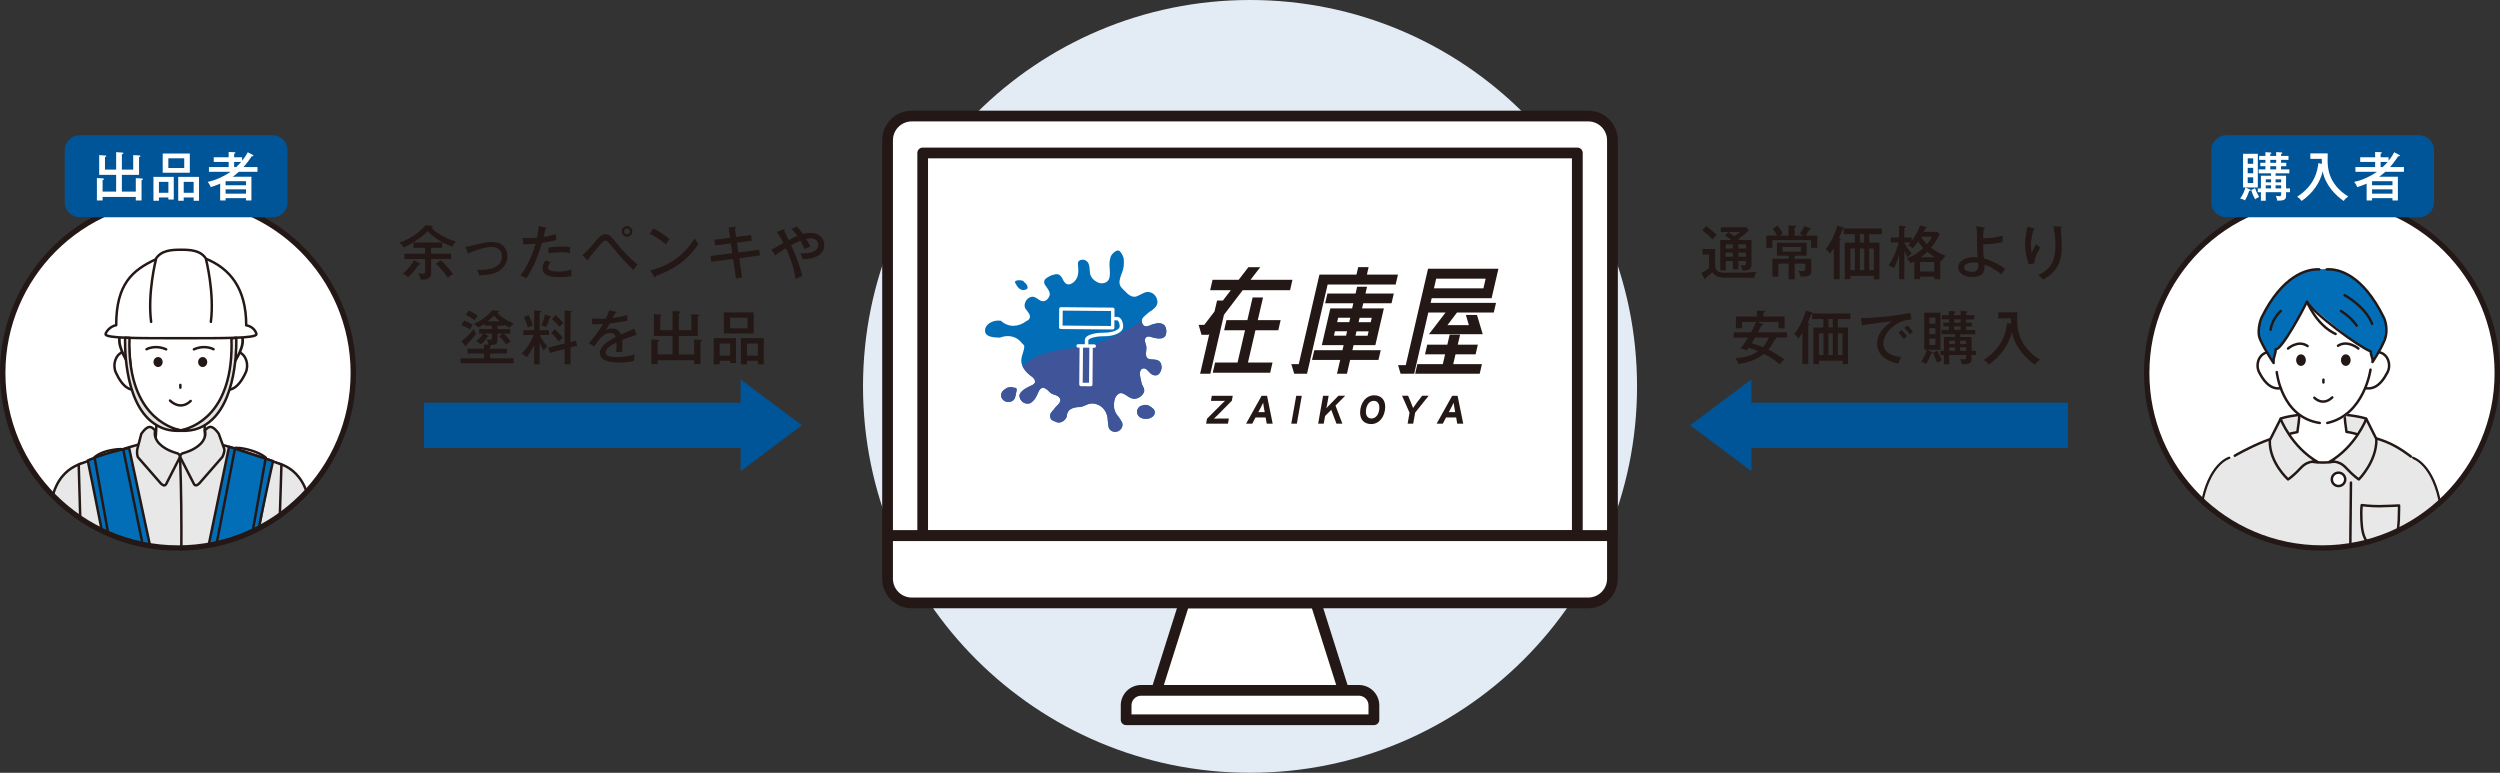<svg width="922" height="285" viewBox="0 0 922 285" fill="none" xmlns="http://www.w3.org/2000/svg">
<rect x="0" y="0" width="922" height="285" fill="#333333" stroke="none"/>
<path d="M461.01 285C539.838 285 603.741 221.201 603.741 142.5C603.741 63.799 539.838 0 461.01 0C382.182 0 318.279 63.799 318.279 142.5C318.279 221.201 382.182 285 461.01 285Z" fill="#E3ECF4"/>
<path d="M585.745 42.803H336.255C331.334 42.803 327.335 46.795 327.335 51.708V197.555H594.685V51.708C594.685 46.795 590.685 42.803 585.765 42.803H585.745Z" fill="white"/>
<path d="M585.745 40.826H336.255C330.236 40.826 325.355 45.719 325.355 51.708V197.555C325.355 198.651 326.237 199.531 327.335 199.531H594.684C595.782 199.531 596.664 198.651 596.664 197.555V51.708C596.664 45.699 591.763 40.826 585.765 40.826H585.745ZM592.685 195.597H329.315V51.708C329.315 47.891 332.432 44.779 336.255 44.779H585.745C589.568 44.779 592.685 47.891 592.685 51.708V195.578V195.597Z" fill="#231815"/>
<path d="M581.727 54.428H340.293C339.195 54.428 338.313 55.309 338.313 56.405V197.574C338.313 198.67 339.195 199.551 340.293 199.551H581.727C582.825 199.551 583.707 198.67 583.707 197.574V56.405C583.707 55.309 582.825 54.428 581.727 54.428ZM579.727 195.598H342.253V58.382H579.727V195.598Z" fill="#231815"/>
<path d="M436.741 222.352L426.528 254.605H495.472L485.279 222.352H436.741Z" fill="white"/>
<path d="M487.161 221.765C486.906 220.943 486.141 220.375 485.279 220.375H436.741C435.879 220.375 435.114 220.943 434.859 221.765L424.666 254.018C424.47 254.625 424.587 255.271 424.96 255.78C425.332 256.289 425.92 256.582 426.567 256.582H495.512C496.139 256.582 496.747 256.289 497.119 255.78C497.492 255.271 497.609 254.606 497.413 254.018L487.22 221.765H487.161ZM429.233 252.629L438.192 224.328H483.828L492.787 252.629H429.253H429.233Z" fill="#231815"/>
<path d="M501.158 254.606H420.843C417.785 254.606 415.315 257.072 415.315 260.125V265.448H506.706V260.125C506.706 257.072 504.236 254.606 501.177 254.606H501.158Z" fill="white"/>
<path d="M501.158 252.629H420.843C416.707 252.629 413.335 255.995 413.335 260.125V265.448C413.335 266.544 414.217 267.425 415.315 267.425H506.705C507.803 267.425 508.685 266.544 508.685 265.448V260.125C508.685 255.995 505.313 252.629 501.177 252.629H501.158ZM504.706 263.471H417.295V260.125C417.295 258.168 418.883 256.582 420.843 256.582H501.158C503.118 256.582 504.706 258.168 504.706 260.125V263.471Z" fill="#231815"/>
<path d="M327.335 213.447C327.335 218.359 331.334 222.352 336.255 222.352H585.745C590.666 222.352 594.665 218.359 594.665 213.447V197.574H327.316V213.447H327.335Z" fill="white"/>
<path d="M594.665 195.597H327.316C326.218 195.597 325.336 196.478 325.336 197.574V213.447C325.336 219.455 330.237 224.328 336.235 224.328H585.726C591.744 224.328 596.625 219.435 596.625 213.447V197.574C596.625 196.478 595.743 195.597 594.645 195.597H594.665ZM592.685 213.447C592.685 217.263 589.568 220.375 585.745 220.375H336.255C332.432 220.375 329.315 217.263 329.315 213.447V199.551H592.685V213.447Z" fill="#231815"/>
<path d="M388.929 155.358C387.654 155.006 387.262 154.243 387.302 153.303C387.302 153.225 387.302 153.127 387.302 153.049C387.341 152.892 387.4 152.716 387.458 152.56C387.498 152.481 387.517 152.403 387.556 152.305C387.733 152.09 387.909 151.875 388.086 151.659C388.145 151.581 388.203 151.503 388.262 151.425C388.341 151.366 388.399 151.288 388.458 151.229C388.497 151.19 388.517 151.151 388.556 151.131C388.595 151.072 388.654 150.994 388.693 150.935C388.752 150.877 388.791 150.798 388.85 150.74C389.615 149.585 391.693 148.391 390.889 146.904C390.222 145.631 388.576 145.71 387.498 144.927C387.439 144.868 387.36 144.809 387.302 144.751C386.596 144.085 385.929 143.322 384.988 143.028C384.165 142.813 383.577 143.479 383.205 144.066C382.538 145.338 382.166 146.669 381.185 147.647C381.127 147.706 381.068 147.765 381.029 147.823C380.813 148.058 380.558 148.274 380.303 148.469C380.264 148.508 380.225 148.548 380.186 148.567C379.97 148.724 379.656 148.763 379.382 148.802C379.323 148.802 379.284 148.802 379.245 148.822C377.206 149.115 375.755 147.119 375.991 145.553C375.991 145.592 376.049 145.514 376.128 145.357C376.167 145.299 376.187 145.26 376.226 145.181C376.265 145.044 376.324 144.927 376.402 144.829C376.441 144.77 376.481 144.712 376.52 144.672C376.775 144.379 377.049 144.105 377.343 143.87C377.402 143.831 377.461 143.772 377.52 143.733C378.519 143.028 379.48 142.578 380.597 142.05C381.185 141.835 381.95 141.228 381.715 140.406C381.479 139.584 380.872 139.075 380.205 138.625C380.127 138.566 380.068 138.527 379.99 138.468C377.97 136.903 376.108 134.593 376.775 131.834C377.069 130.424 377.755 129.074 377.755 127.587C377.735 127.508 377.696 127.43 377.637 127.332C377.539 127.176 377.382 127.019 377.206 126.862C377.147 126.823 377.088 126.765 377.03 126.725C375.069 123.985 371.854 123.32 368.757 124.514C368.659 124.514 368.581 124.514 368.482 124.514C366.385 124.436 363.405 124.318 363.268 122.048C363.19 119.464 366.385 117.918 368.894 118.271C368.992 118.271 369.071 118.31 369.169 118.329C371.933 120.854 375.579 120.639 378.48 118.447C378.519 118.427 378.578 118.408 378.617 118.368C378.657 118.349 378.696 118.31 378.755 118.29C378.813 118.271 378.872 118.231 378.911 118.212C378.97 118.192 379.009 118.153 379.049 118.134C379.107 118.094 379.166 118.055 379.225 118.016C379.284 117.977 379.362 117.918 379.401 117.86C380.735 116.235 378.715 114.885 378.049 113.554C378.029 113.475 377.99 113.397 377.97 113.319C377.872 113.006 377.853 112.693 377.892 112.34C378.108 110.951 379.049 109.757 380.323 109.502C380.401 109.502 380.499 109.463 380.578 109.463C380.793 109.365 381.087 109.502 381.323 109.502C382.675 109.874 383.479 111.283 384.988 111.068C385.714 110.951 386.282 110.461 386.655 109.855C386.694 109.796 386.733 109.718 386.772 109.639C387.752 108.289 386.694 106.958 385.949 105.843C385.91 105.784 385.871 105.725 385.831 105.666C385.792 105.608 385.753 105.549 385.714 105.49C384.988 104.707 384.832 103.592 385.576 102.848C386.439 102.104 387.792 101.38 389.085 101.185C389.184 101.185 389.262 101.165 389.36 101.145C391.634 100.832 391.693 103.357 392.967 104.473C393.457 104.884 394.006 104.962 394.535 104.825C394.614 104.825 394.692 104.786 394.77 104.766C395.378 104.551 395.849 104.238 396.201 103.846C396.26 103.788 396.319 103.709 396.378 103.651C398.064 101.85 397.691 99.404 397.534 97.153C397.456 95.802 399.554 95.372 400.593 96.174C402.533 97.583 401.338 100.265 402.455 102.065C402.925 102.848 403.592 103.455 404.356 103.885C404.435 103.925 404.513 103.964 404.592 104.003C406.121 104.962 408.434 104.453 409.042 102.809C409.708 100.715 408.963 98.562 409.238 96.409C409.238 96.311 409.257 96.233 409.277 96.135C409.355 95.607 409.492 95.059 409.669 94.53C409.708 94.452 409.747 94.374 409.806 94.295C410.257 93.532 410.865 92.906 411.727 92.514C412.1 92.299 412.707 92.358 413.001 92.671C413.648 93.395 414.08 94.198 414.334 95.039C414.354 95.117 414.393 95.215 414.413 95.294C414.511 96.194 414.511 97.094 414.432 97.975C414.432 98.073 414.433 98.151 414.413 98.249C414.119 101.087 411.355 104.14 414.021 106.508C414.08 106.567 414.119 106.625 414.178 106.684C414.452 106.978 414.766 107.271 415.06 107.545C415.119 107.604 415.177 107.643 415.236 107.702C416.197 108.817 417.765 109.874 419.274 109.268C421 108.602 422.627 107.036 424.646 107.956C424.724 107.995 424.803 108.015 424.861 108.054C425.802 108.543 426.528 109.424 426.802 110.755C427.155 112.399 426.096 113.436 424.92 114.376C424.842 114.434 424.783 114.493 424.705 114.532C423.724 115.08 422.921 115.824 422.117 116.568C422.058 116.627 421.999 116.685 421.941 116.744C420.823 117.605 420.823 119.484 422.019 120.149C423.136 120.737 424.411 119.621 425.665 119.425C425.744 119.425 425.822 119.386 425.9 119.367C426.057 119.327 426.194 119.308 426.351 119.269C426.43 119.269 426.528 119.23 426.606 119.21C426.685 119.21 426.783 119.171 426.861 119.151C426.959 119.151 427.037 119.151 427.135 119.151C428.116 119.151 429.155 119.406 429.703 120.286C430.233 121.265 430.292 122.439 429.919 123.496C429.703 124.044 429.292 124.357 428.821 124.573C428.743 124.612 428.664 124.631 428.566 124.67C428.155 124.768 427.743 124.788 427.312 124.768C427.233 124.768 427.135 124.768 427.057 124.768C426.822 124.749 426.567 124.71 426.332 124.651C426.253 124.651 426.155 124.612 426.077 124.592C424.842 124.475 423.509 123.516 422.607 124.416C421.999 125.023 422.254 125.962 422.529 126.862C422.548 126.941 422.587 127.019 422.607 127.117C423.097 128.428 422.411 129.837 422.705 131.168C422.705 131.266 422.744 131.344 422.764 131.442C422.921 131.971 423.372 132.264 423.822 132.382C423.901 132.401 423.999 132.421 424.077 132.44C425.038 132.616 426.292 132.44 427.135 132.949C427.214 132.988 427.273 133.027 427.351 133.067C427.743 133.341 428.057 133.712 428.214 134.26C428.233 134.339 428.253 134.397 428.272 134.476C428.547 135.493 428.39 136.589 427.547 137.705C427.096 138.273 426.528 138.429 425.92 138.37C425.861 138.37 425.783 138.37 425.704 138.351C425.45 138.312 425.234 138.233 425.038 138.136C424.979 138.116 424.94 138.077 424.881 138.057C423.724 137.411 422.98 135.709 421.784 135.787C419.471 136.002 420.666 139.74 421.117 141.619C421.156 141.698 421.176 141.776 421.215 141.835C421.686 142.794 422.391 143.85 421.705 144.946C420.843 146.336 419.314 147.217 417.824 146.962C417.745 146.962 417.647 146.923 417.569 146.904C415.805 146.512 414.236 144.124 412.511 145.181C410.943 146.16 410.727 148.469 410.865 150.348C410.865 150.446 410.904 150.524 410.904 150.622C411.139 151.777 411.727 152.873 412.649 153.851C412.688 153.93 412.747 154.008 412.786 154.086C413.021 154.478 413.276 154.869 413.55 155.261C414.531 156.611 413.707 158.549 412.139 159.057C410.571 159.586 408.846 158.607 408.787 157.042C408.767 156.591 408.708 156.122 408.63 155.672C408.63 155.574 408.591 155.495 408.571 155.398C408.63 151.894 406.552 149.056 402.984 148.724C402.906 148.724 402.827 148.724 402.749 148.724C402.514 148.743 402.259 148.802 402.004 148.822C400.651 149.037 399.612 149.937 398.338 150.015C396.476 150.094 394.163 150.466 393.594 152.462C393.575 152.54 393.555 152.638 393.535 152.736C393.535 152.834 393.496 152.932 393.496 153.029C393.496 153.069 393.477 153.127 393.457 153.186C393.418 153.343 393.398 153.499 393.379 153.656C393.339 153.734 393.3 153.812 393.281 153.891C393.124 154.184 392.947 154.478 392.712 154.713C392.653 154.771 392.594 154.83 392.536 154.889C392.418 155.006 392.281 155.124 392.124 155.221C392.046 155.28 391.987 155.319 391.908 155.358C391.105 155.848 390.183 156.004 389.144 155.398C389.066 155.358 389.007 155.319 388.929 155.28V155.358ZM377.716 104.081C377.618 103.827 377.422 103.651 377.206 103.553C377.186 103.553 377.147 103.533 377.128 103.514C376.265 103.298 375.128 103.22 374.501 103.69C374.128 103.905 374.344 104.296 374.658 104.707C374.658 104.707 374.657 104.727 374.677 104.747C374.716 104.825 374.756 104.884 374.795 104.962C374.795 104.981 374.814 105.021 374.834 105.04C374.834 105.099 374.873 105.158 374.912 105.216C374.912 105.236 374.932 105.255 374.952 105.275C375.736 106.567 376.951 107.447 378.519 106.704C378.539 106.704 378.559 106.704 378.578 106.704C378.676 106.665 378.755 106.625 378.794 106.567C379.245 105.921 378.794 104.805 377.735 104.062L377.716 104.081ZM374.814 144.77C374.854 144.203 375.285 143.381 374.618 143.087C374.324 142.931 374.03 143.009 373.717 143.009C373.795 142.852 373.56 142.852 373.56 142.852C372.893 142.559 372.207 142.852 371.56 142.989C371.541 142.989 371.501 143.009 371.482 143.028C371.031 143.224 370.6 143.557 370.208 143.87C370.188 143.87 370.168 143.909 370.129 143.929C369.561 144.379 369.208 145.044 369.208 145.788C369.208 147.138 370.404 148.254 371.893 148.254C372.638 148.254 373.305 147.98 373.795 147.53C373.815 147.53 373.834 147.491 373.854 147.471C374.344 146.943 374.52 146.101 374.677 145.299C374.677 145.26 374.677 145.24 374.677 145.201C374.716 145.025 374.716 144.946 374.736 144.829V144.79L374.814 144.77ZM425.234 150.7C425.234 150.7 425.195 150.661 425.175 150.642C424.077 149.644 422.725 148.9 421.235 149.585C421.215 149.585 421.176 149.585 421.156 149.585C420.451 149.741 419.823 150.192 419.49 151.092C419.49 151.111 419.471 151.131 419.451 151.17C419.412 151.248 419.392 151.327 419.373 151.405C419.294 152.227 419.529 153.186 420.196 153.714C420.215 153.714 420.235 153.754 420.274 153.773C420.862 154.204 421.686 154.478 422.607 154.478C424.43 154.478 425.9 153.401 425.9 152.09C425.9 151.562 425.665 151.092 425.273 150.7H425.234Z" fill="#036EB8"/>
<path d="M461.206 103.2H476.653L475.771 107.036H458.304L451.404 116.078L446.366 137.842H442.602L446.013 123.085L445.739 123.476H443.131L442.053 119.817H444.131L447.915 114.865L448.856 110.833H451.012L453.913 107.036H446.307L447.189 103.2H456.814L460.402 98.542H464.773L461.186 103.2H461.206ZM463.009 121.793L460.245 133.712H469.302L468.439 137.47H447.268L448.13 133.712H456.403L459.167 121.793H451.463L452.325 118.055H460.029L461.97 109.698H465.812L463.872 118.055H472.301L471.438 121.793H463.009Z" fill="#231815"/>
<path d="M514.762 104.923H489.631L482.025 137.842H477.3L476.242 134.28H478.986L486.612 101.263H500.275L500.903 98.523H504.745L504.118 101.263H515.566L514.723 104.923H514.762ZM513.213 111.851H502.765L502.334 113.73H510.371L507.234 127.273H499.197L498.766 129.152H509.214L508.371 132.753H497.923L496.747 137.842H493.081L494.257 132.753H483.867L484.71 129.152H495.1L495.531 127.273H487.494L490.631 113.73H498.668L499.099 111.851H488.709L489.552 108.25H499.942L500.511 105.745H504.176L503.588 108.25H514.037L513.194 111.851H513.213ZM492.336 122.165L491.964 123.79H496.433L496.806 122.165H492.336ZM497.982 117.175H493.512L493.14 118.799H497.609L497.982 117.175ZM499.903 123.809H504.372L504.745 122.185H500.275L499.903 123.809ZM505.529 118.819L505.901 117.194H501.432L501.059 118.819H505.529Z" fill="#231815"/>
<path d="M533.071 115.257H526.759L521.545 137.842H516.546L515.605 134.672H518.447L526.661 99.11H552.616L550.106 109.972H528.014L527.622 111.695H551.734L550.91 115.257H537.345L533.816 119.915H541.716L540.618 116.157H544.716L546.833 123.261H526.994L533.13 115.237L533.071 115.257ZM535.953 134.28H546.539L545.715 137.842H521.897L522.721 134.28H532.111L532.954 130.679H525.544L526.367 127.117H533.777L534.639 123.418H538.482L537.619 127.117H545.029L544.206 130.679H536.796L535.953 134.28ZM547.911 102.77H529.66L528.837 106.332H547.088L547.911 102.77Z" fill="#231815"/>
<path d="M454.639 145.964L454.306 147.784L449.091 153.049C448.837 153.303 448.013 154.125 447.7 154.38C448.111 154.38 449.189 154.36 449.797 154.36H453.208L452.875 156.239H444.818L445.151 154.419L450.405 149.154C450.816 148.743 451.483 148.078 451.777 147.823C451.365 147.823 450.346 147.843 449.738 147.843H446.582L446.915 145.964H454.6H454.639Z" fill="#231815"/>
<path d="M469.361 156.239H467.166L466.774 153.949H463.049L461.834 156.239H459.56L465.284 145.964H467.284L469.361 156.239ZM466.421 151.992L466.088 150.133C465.99 149.526 465.892 148.919 465.852 148.528C465.696 148.919 465.382 149.507 465.049 150.133L464.069 151.992H466.401H466.421Z" fill="#231815"/>
<path d="M480.103 145.964L478.28 156.239H476.222L478.045 145.964H480.103Z" fill="#231815"/>
<path d="M496.099 145.964L492.532 149.565L495.06 156.239H492.884L490.963 151.151L488.689 153.421L488.199 156.239H486.141L487.944 145.964H490.003L489.493 148.88C489.415 149.272 489.238 150.309 489.16 150.564C489.473 150.172 489.826 149.839 490.16 149.487L493.61 145.945H496.099V145.964Z" fill="#231815"/>
<path d="M510.861 150.016C510.861 153.48 508.763 156.396 505.686 156.396C503.157 156.396 501.608 154.811 501.608 152.168C501.608 148.704 503.706 145.788 506.783 145.788C509.312 145.788 510.861 147.373 510.861 150.016ZM508.705 150.309C508.705 148.606 507.803 147.824 506.627 147.824C505.039 147.824 503.745 149.448 503.745 151.855C503.745 153.558 504.647 154.341 505.823 154.341C507.411 154.341 508.705 152.716 508.705 150.309Z" fill="#231815"/>
<path d="M526.877 145.964L521.917 152.168L521.192 156.239H519.134L519.839 152.208L517.075 145.945H519.31L520.329 148.391C520.584 149.017 521.015 150.074 521.133 150.466C521.368 150.113 522.074 149.076 522.603 148.391L524.505 145.945H526.896L526.877 145.964Z" fill="#231815"/>
<path d="M539.619 156.239H537.423L537.031 153.949H533.306L532.111 156.239H529.837L535.561 145.964H537.56L539.638 156.239H539.619ZM536.678 151.992L536.345 150.133C536.247 149.526 536.149 148.919 536.11 148.528C535.953 148.919 535.639 149.507 535.306 150.133L534.326 151.992H536.659H536.678Z" fill="#231815"/>
<path d="M427.155 119.288C427.155 119.288 426.979 119.288 426.881 119.288C426.802 119.288 426.704 119.327 426.626 119.347C426.548 119.347 426.45 119.386 426.371 119.406C426.214 119.445 426.077 119.464 425.92 119.504C425.842 119.504 425.763 119.543 425.685 119.562C424.43 119.758 423.156 120.874 422.039 120.286C421.274 119.856 421 118.916 421.196 118.094C414.452 122.811 406.866 126.647 399.377 127.763C385.694 129.818 382.773 130.229 377.089 135.004C377.677 136.374 378.794 137.568 379.99 138.488C380.068 138.547 380.127 138.586 380.205 138.644C380.852 139.114 381.46 139.603 381.715 140.425C381.931 141.247 381.186 141.835 380.597 142.069C379.48 142.598 378.5 143.048 377.52 143.753C377.461 143.792 377.402 143.85 377.343 143.89C377.049 144.124 376.775 144.398 376.52 144.692C376.481 144.751 376.442 144.809 376.402 144.849C376.324 144.966 376.265 145.083 376.226 145.201C376.187 145.26 376.148 145.318 376.128 145.377C376.03 145.534 375.991 145.612 375.991 145.573C375.775 147.138 377.226 149.115 379.245 148.841C379.284 148.841 379.343 148.841 379.382 148.822C379.657 148.802 379.951 148.743 380.186 148.587C380.225 148.548 380.264 148.528 380.303 148.489C380.558 148.293 380.813 148.078 381.029 147.843C381.088 147.784 381.146 147.726 381.186 147.667C382.166 146.688 382.538 145.357 383.205 144.085C383.577 143.498 384.185 142.813 384.989 143.048C385.93 143.342 386.596 144.105 387.302 144.77C387.361 144.829 387.439 144.888 387.498 144.946C388.576 145.729 390.223 145.651 390.889 146.923C391.713 148.411 389.615 149.604 388.85 150.759C388.792 150.818 388.752 150.896 388.694 150.955C388.635 151.014 388.596 151.092 388.556 151.151C388.517 151.19 388.498 151.229 388.458 151.248C388.4 151.327 388.321 151.385 388.262 151.444C388.204 151.522 388.145 151.601 388.086 151.679C387.91 151.914 387.733 152.129 387.557 152.325C387.517 152.403 387.478 152.501 387.459 152.579C387.4 152.736 387.341 152.912 387.302 153.069C387.302 153.147 387.302 153.245 387.302 153.323C387.282 154.262 387.655 155.026 388.929 155.378C389.007 155.417 389.066 155.456 389.145 155.495C390.183 156.083 391.105 155.946 391.909 155.456C391.987 155.417 392.046 155.358 392.124 155.319C392.261 155.221 392.399 155.104 392.536 154.987C392.595 154.928 392.654 154.869 392.712 154.81C392.948 154.556 393.144 154.282 393.281 153.988C393.32 153.91 393.359 153.832 393.379 153.754C393.379 153.577 393.418 153.421 393.457 153.284C393.457 153.225 393.477 153.186 393.496 153.127C393.496 153.029 393.516 152.932 393.536 152.834C393.536 152.736 393.575 152.638 393.594 152.56C394.163 150.563 396.476 150.192 398.338 150.113C399.613 150.035 400.652 149.135 402.004 148.919C402.259 148.9 402.514 148.841 402.749 148.822C402.828 148.822 402.906 148.822 402.984 148.822C406.552 149.154 408.63 151.992 408.571 155.495C408.571 155.593 408.611 155.672 408.63 155.769C408.709 156.22 408.767 156.67 408.787 157.139C408.865 158.705 410.571 159.684 412.139 159.155C413.707 158.627 414.531 156.689 413.551 155.358C413.276 154.967 413.021 154.576 412.786 154.184C412.747 154.106 412.688 154.028 412.649 153.949C411.727 152.971 411.159 151.855 410.904 150.72C410.904 150.622 410.865 150.544 410.865 150.446C410.708 148.567 410.943 146.258 412.512 145.279C414.237 144.242 415.805 146.63 417.569 147.001C417.648 147.021 417.746 147.041 417.824 147.06C419.294 147.334 420.843 146.434 421.706 145.044C422.392 143.929 421.666 142.891 421.215 141.932C421.176 141.854 421.137 141.776 421.117 141.717C420.667 139.838 419.471 136.1 421.784 135.885C422.98 135.807 423.725 137.529 424.881 138.155C424.92 138.194 424.979 138.214 425.038 138.233C425.234 138.331 425.469 138.41 425.705 138.449C425.783 138.449 425.842 138.449 425.92 138.468C426.528 138.527 427.096 138.37 427.547 137.803C428.41 136.687 428.567 135.591 428.273 134.574C428.253 134.495 428.233 134.437 428.214 134.358C428.057 133.81 427.743 133.419 427.351 133.164C427.292 133.125 427.214 133.086 427.136 133.047C426.293 132.538 425.038 132.714 424.078 132.538C423.999 132.538 423.901 132.499 423.823 132.479C423.372 132.362 422.921 132.068 422.764 131.54C422.744 131.442 422.705 131.364 422.705 131.266C422.431 129.935 423.117 128.546 422.607 127.215C422.588 127.136 422.568 127.058 422.529 126.96C422.254 126.06 422 125.121 422.607 124.514C423.509 123.614 424.842 124.592 426.077 124.69C426.155 124.69 426.253 124.729 426.332 124.749C426.587 124.788 426.822 124.847 427.057 124.866C427.136 124.866 427.234 124.866 427.312 124.866C427.724 124.866 428.155 124.866 428.567 124.768C428.645 124.749 428.743 124.71 428.822 124.67C429.292 124.475 429.704 124.142 429.919 123.594C430.292 122.557 430.213 121.363 429.704 120.384C429.155 119.504 428.116 119.23 427.136 119.249L427.155 119.288Z" fill="#405499"/>
<path d="M374.618 143.087C374.324 142.931 374.03 143.009 373.717 143.009C373.795 142.852 373.56 142.852 373.56 142.852C372.893 142.559 372.207 142.852 371.56 142.989C371.541 142.989 371.502 143.009 371.482 143.028C371.031 143.224 370.6 143.557 370.208 143.87C370.188 143.87 370.169 143.909 370.129 143.929C369.561 144.379 369.208 145.044 369.208 145.788C369.208 147.139 370.404 148.254 371.894 148.254C372.639 148.254 373.305 147.98 373.795 147.53C373.815 147.53 373.834 147.491 373.854 147.471C374.344 146.943 374.52 146.101 374.677 145.299C374.677 145.26 374.677 145.24 374.677 145.201C374.717 145.025 374.717 144.947 374.736 144.829V144.79C374.775 144.222 375.207 143.4 374.54 143.107L374.618 143.087Z" fill="#405499"/>
<path d="M425.156 150.642C424.058 149.644 422.705 148.9 421.216 149.585C421.196 149.585 421.157 149.585 421.137 149.585C420.432 149.741 419.804 150.192 419.471 151.092C419.471 151.111 419.451 151.131 419.432 151.17C419.393 151.248 419.373 151.327 419.353 151.405C419.275 152.227 419.51 153.186 420.177 153.714C420.196 153.714 420.216 153.754 420.255 153.773C420.843 154.204 421.667 154.478 422.588 154.478C424.411 154.478 425.881 153.401 425.881 152.09C425.881 151.562 425.646 151.092 425.254 150.7C425.234 150.681 425.215 150.661 425.195 150.642H425.156Z" fill="#405499"/>
<path d="M413.688 118.075C413.276 117.292 412.668 116.861 412.002 116.861H411.022L411.041 114.102C411.041 113.926 410.982 113.769 410.865 113.652C410.747 113.534 410.59 113.456 410.414 113.456L391.281 113.28C391.085 113.28 390.948 113.338 390.83 113.456C390.713 113.573 390.634 113.73 390.634 113.906L390.575 120.697C390.575 121.05 390.85 121.343 391.203 121.343L410.336 121.519C410.688 121.519 410.982 121.245 410.982 120.893V118.134H411.982C412.159 118.134 412.374 118.349 412.551 118.662C412.806 119.112 412.943 119.778 412.923 120.443C412.923 120.952 412.355 121.5 411.394 121.93C410.257 122.439 408.748 122.694 407.14 122.694C405.337 122.694 403.69 122.889 402.416 123.32C400.495 123.946 400.083 124.807 400.083 125.434V126.941H398.789H397.633C397.241 126.921 396.986 127.215 396.986 127.567C396.986 127.919 397.26 128.213 397.613 128.213H398.142L398.025 141.776C398.025 141.952 398.083 142.109 398.201 142.226C398.319 142.343 398.476 142.422 398.652 142.422L402.259 142.461C402.612 142.461 402.906 142.187 402.906 141.835L403.024 128.272H403.553C403.906 128.272 404.2 127.998 404.2 127.645C404.2 127.293 403.925 126.999 403.572 126.999H401.377V125.473C401.377 125.336 401.73 124.925 402.827 124.573C403.984 124.201 405.533 124.005 407.14 124.005C408.983 124.044 410.63 123.711 411.943 123.124C413.394 122.478 414.217 121.539 414.217 120.482C414.217 119.601 414.041 118.74 413.688 118.094V118.075ZM391.869 120.071L391.928 114.552L409.767 114.709L409.708 120.228L391.869 120.071ZM401.632 141.15H399.299L399.417 128.213H401.749L401.632 141.15Z" fill="white"/>
<path d="M159.159 83.296C159.374 83.316 159.649 83.433 159.649 83.59C159.649 83.648 159.61 83.746 159.512 83.786C159.355 83.864 159.296 83.923 159.178 83.962C159.61 84.686 162.825 87.543 168.098 89.089C167.314 90.029 167.098 90.283 166.824 90.988C161.844 89.07 159.12 86.878 157.747 85.214C156.846 86.291 153.415 89.266 148.887 91.281C148.534 90.636 147.848 89.892 147.417 89.5C153.101 87.348 155.964 84.216 156.885 83.061L159.12 83.296H159.159ZM154.709 97.075C154.866 97.153 154.944 97.29 154.944 97.427C154.944 97.72 154.493 97.681 154.317 97.662C153.552 98.973 152.141 100.813 150.494 102.222C149.965 101.713 149.181 101.185 148.573 100.891C149.965 99.736 151.514 98.19 152.709 95.998L154.689 97.075H154.709ZM159.022 100.676C159.022 102.555 157.649 103.2 155.179 103.122C155.101 102.574 154.748 101.615 154.199 100.852C155.081 100.93 155.611 100.95 155.709 100.95C156.414 100.95 156.767 100.871 156.767 99.932V95.548H149.102V93.532H156.767V91.399H152.474V89.422H163.099V91.399H159.002V93.532H166.392V95.548H159.002V100.656L159.022 100.676ZM162.472 96.018C164.04 97.094 166.432 100.108 167.079 101.106C166.471 101.38 165.608 101.967 165.118 102.437C164.06 100.734 162.276 98.542 160.766 97.29L162.472 96.018Z" fill="#231815"/>
<path d="M171.646 91.047C172.313 90.968 172.96 90.851 174.842 90.381C177.704 89.677 179.429 89.246 181.369 89.246C185.917 89.246 187.152 92.475 187.152 94.452C187.152 95.685 186.721 98.719 183.095 100.421C180.919 101.459 177.292 101.556 176.763 101.576C176.527 100.5 176.194 99.873 175.979 99.482C176.312 99.501 176.645 99.521 177.194 99.521C179.154 99.521 185.094 99.267 185.094 94.569C185.094 93.63 184.82 91.086 181.291 91.086C178.507 91.086 173.92 92.847 172.607 93.493L171.666 91.047H171.646Z" fill="#231815"/>
<path d="M201.149 83.962C201.424 84.02 201.561 84.138 201.561 84.255C201.561 84.51 201.267 84.549 201.149 84.588C201.032 85.019 200.561 86.995 200.483 87.406C202.914 87.034 204.168 86.545 204.874 86.252L205.246 88.463C204.521 88.678 203.11 89.109 199.895 89.559C198.542 94.198 197.013 98.073 194.112 102.653C193.347 102.202 193.269 102.163 191.936 101.537C193.23 99.971 195.798 95.9 197.523 89.892C195.935 90.068 195.072 90.088 192.955 90.107L192.759 87.759C193.269 87.798 193.837 87.837 194.68 87.837C196.131 87.837 197.385 87.739 198.072 87.68C198.503 85.567 198.581 84.451 198.699 83.355L201.149 83.962ZM203.031 96.722C202.267 97.525 202.11 98.464 202.11 98.738C202.11 99.599 203.129 100.147 206.187 100.147C207.069 100.147 208.893 100.01 210.775 99.443C210.735 99.776 210.696 100.147 210.696 100.617C210.696 101.204 210.755 101.478 210.833 101.811C208.638 102.222 206.717 102.222 206.246 102.222C204.854 102.222 200.071 102.222 200.071 98.934C200.071 97.995 200.404 97.212 201.169 95.998L203.051 96.722H203.031ZM202.247 91.301C204.384 90.968 206.187 90.929 207.187 90.929C208.951 90.929 209.716 91.066 210.343 91.145C210.186 92.045 210.167 93.004 210.167 93.337C209.481 93.2 208.618 93.043 206.952 93.043C205.011 93.043 203.051 93.297 202.247 93.415V91.301Z" fill="#231815"/>
<path d="M214.754 94.061C216.263 92.945 217.498 91.516 218.675 90.068C221.184 87.074 221.988 86.389 223.281 86.389C224.673 86.389 225.418 87.191 227.731 90.068C229.907 92.808 232.397 95.294 235.083 97.544C234.651 98.014 234.004 98.895 233.612 99.56C232.319 98.347 229.888 96.077 226.085 91.379C224.144 89.011 223.928 88.757 223.242 88.757C222.615 88.757 222.164 89.246 221.066 90.518C220.4 91.321 217.851 94.315 216.989 95.49C217.008 95.783 216.95 95.979 216.714 95.979C216.636 95.979 216.538 95.9 216.42 95.763L214.754 94.041V94.061ZM233.201 85.351C233.201 86.428 232.338 87.289 231.24 87.289C230.143 87.289 229.3 86.408 229.3 85.351C229.3 84.295 230.143 83.394 231.24 83.394C232.338 83.394 233.201 84.255 233.201 85.351ZM230.182 85.351C230.182 85.939 230.652 86.408 231.24 86.408C231.828 86.408 232.319 85.919 232.319 85.351C232.319 84.784 231.848 84.275 231.24 84.275C230.633 84.275 230.182 84.745 230.182 85.351Z" fill="#231815"/>
<path d="M240.964 84.275C242.532 85.058 244.767 86.252 246.962 88.209C246.688 88.541 246.296 89.011 245.551 90.146C242.708 87.622 240.552 86.643 239.591 86.213L240.944 84.275H240.964ZM239.787 99.697C243.924 98.817 251.255 95.998 256.156 87.935C256.842 88.992 256.881 89.09 257.607 89.912C253.392 96.527 247.511 99.756 241.826 101.772C241.826 102.007 241.748 102.242 241.532 102.242C241.356 102.242 241.258 102.085 241.179 101.987L239.807 99.678L239.787 99.697Z" fill="#231815"/>
<path d="M268.663 83.923L270.937 83.649C271.074 83.629 271.388 83.59 271.388 83.864C271.388 84.04 271.251 84.138 271.035 84.294L271.486 87.387L277.014 86.682L277.249 88.776L271.8 89.481L272.309 93.082L279.994 92.123L280.249 94.217L272.643 95.215L273.682 102.339L271.427 102.75L270.369 95.489L262.312 96.546L262.057 94.413L270.074 93.376L269.545 89.774L263.723 90.518L263.468 88.404L269.251 87.68L268.722 83.942L268.663 83.923Z" fill="#231815"/>
<path d="M284.522 91.986C285.384 91.614 285.757 91.399 288.913 89.598C288.129 88.072 287.345 86.643 286.482 85.547L288.835 84.627C288.978 84.575 289.076 84.549 289.129 84.549C289.266 84.549 289.403 84.627 289.403 84.803C289.403 84.98 289.285 85.058 289.227 85.156C289.462 85.704 290.638 88.033 290.873 88.541C292.755 87.563 292.951 87.465 294.069 87.015C293.088 85.645 292.5 85.019 291.951 84.431L293.814 83.512C294.225 83.923 294.99 84.666 296.147 86.271C297.617 85.88 298.538 85.88 298.989 85.88C302.4 85.88 303.988 88.072 303.988 90.401C303.988 95.391 297.715 95.548 296.029 95.568C295.774 94.804 295.578 94.139 295.127 93.415C300.028 93.65 301.792 92.162 301.792 90.362C301.792 89.011 300.793 87.896 299.028 87.896C298.911 87.896 298.362 87.896 297.342 88.111C298.283 89.657 298.617 90.401 298.871 90.89C298.146 91.223 296.931 91.771 296.715 91.888C296.382 91.086 296.029 90.205 295.206 88.796C293.481 89.461 292.01 90.283 291.755 90.42C294.755 96.84 295.656 100.872 295.853 101.752C295.656 101.811 294.245 102.516 293.422 102.887C292.755 97.642 290.128 92.084 289.834 91.536C288.09 92.632 287.207 93.219 285.894 94.237L284.522 92.064V91.986Z" fill="#231815"/>
<path d="M181.409 120.091H178.664V119.367C178.468 119.523 177.665 120.13 176.273 120.776C175.939 120.306 175.587 119.915 174.783 119.406C178.135 117.997 180.448 115.805 181.526 114.454L183.644 114.611C183.918 114.63 184.036 114.767 184.036 114.865C184.036 115.08 183.859 115.139 183.428 115.217C183.8 115.746 185.388 117.683 189.505 119.288C188.917 119.699 188.603 120.012 188.015 120.834C186.996 120.345 186.447 120.012 185.976 119.719V120.13H183.447V121.382H188.152V123.046H185.819C186.447 123.594 187.407 124.553 188.368 125.962C187.78 126.197 187.113 126.647 186.682 127.058C185.957 125.923 185.114 124.944 184.075 124.025L185.486 123.046H183.467V125.414C183.467 126.647 183.134 127.156 181.056 127.254C181.075 127.293 181.095 127.352 181.095 127.41C181.095 127.567 180.919 127.606 180.762 127.665V128.604H186.956V130.366H180.762V132.147H189.426V133.947H169.862V132.147H178.507V130.366H172.43V128.604H178.507V127.058L180.154 127.117C180.115 126.53 179.801 125.649 179.429 125.199C180.056 125.277 180.644 125.277 180.781 125.277C181.409 125.277 181.409 125.081 181.409 124.71V123.026H178.488L179.899 123.751C180.076 123.829 180.174 123.946 180.174 124.103C180.174 124.299 179.958 124.357 179.644 124.318C179.017 125.375 178.37 126.158 177.449 126.98C176.665 126.412 176.292 126.158 175.567 125.825C176.782 124.984 177.567 124.025 178.174 123.026H176.684V121.363H181.409V120.11V120.091ZM171.137 118.173C171.686 118.388 173.117 118.995 174.371 119.797C173.96 120.286 173.881 120.463 173.352 121.461C172.96 121.226 171.47 120.384 170.137 119.895L171.137 118.192V118.173ZM170.176 125.845C171.215 125.121 172.921 123.692 174.704 121.343C174.92 122.009 175.273 122.655 175.606 123.085C174.567 124.553 173.077 126.158 172.097 127.039C172.097 127.117 172.136 127.234 172.136 127.313C172.136 127.547 171.999 127.665 171.882 127.665C171.725 127.665 171.646 127.528 171.529 127.43L170.176 125.845ZM172.96 114.552C173.999 115.002 175.332 115.805 176.233 116.529C175.587 117.233 175.528 117.331 175.038 118.094C174.254 117.468 172.96 116.666 171.784 116.157L172.94 114.532L172.96 114.552ZM184.271 118.486C183.369 117.762 183.114 117.468 182.134 116.411C181.154 117.39 180.84 117.683 179.821 118.486H184.271Z" fill="#231815"/>
<path d="M199.012 134.358H197.013V127.097C195.758 129.837 194.817 131.011 194.229 131.696C193.347 130.894 192.916 130.64 192.367 130.385C194.386 128.467 196.033 125.845 196.817 123.555H193.014V121.774H197.013V114.493L199.169 114.65C199.326 114.65 199.581 114.806 199.581 114.943C199.581 115.178 199.248 115.295 199.012 115.354V121.774H202.463V123.555H199.071C199.267 123.985 200.189 126.001 201.914 127.723C201.188 128.428 201.11 128.526 200.541 129.289C200.012 128.565 199.62 127.802 199.012 126.471V134.319V134.358ZM194.994 116.235C195.229 116.724 196.092 118.505 196.503 119.934C196.013 120.169 195.17 120.501 194.661 120.756C194.366 119.503 193.739 117.938 193.21 116.9L194.974 116.235H194.994ZM202.913 116.587C203.051 116.626 203.247 116.744 203.247 116.861C203.247 116.979 203.09 117.057 202.737 117.213C202.345 118.505 202.071 119.131 201.384 120.658C200.718 120.286 200.365 120.149 199.659 119.953C200.345 118.466 200.718 117.35 201.012 116.02L202.933 116.607L202.913 116.587ZM212.421 125.61L212.852 127.508L210.402 128.154V134.339H208.226V128.722L202.776 130.15L202.188 128.193L208.226 126.686V114.513L210.559 114.728C210.716 114.747 210.931 114.806 210.931 114.963C210.931 115.1 210.735 115.198 210.422 115.374V126.138L212.441 125.629L212.421 125.61ZM204.58 121.343C205.638 122.322 206.658 123.418 207.52 124.514C207.109 124.886 206.658 125.394 206.168 125.962C205.501 125.062 204.188 123.594 203.286 122.811L204.599 121.343H204.58ZM204.854 116.254C205.756 116.979 207.03 118.172 207.795 119.092C207.344 119.425 206.697 120.169 206.364 120.541C205.58 119.542 204.266 118.329 203.541 117.722L204.854 116.254Z" fill="#231815"/>
<path d="M226.888 114.885C227.026 114.904 227.339 114.963 227.339 115.257C227.339 115.315 227.32 115.55 226.771 115.589C226.594 115.981 226.418 116.333 225.967 117.272C226.614 117.194 229.241 116.881 231.338 116.137L231.397 118.329C228.692 118.858 226.261 119.171 224.889 119.308C224.183 120.521 223.869 121.011 223.399 121.715C224.497 121.128 225.438 121.128 225.693 121.128C226.085 121.128 228.202 121.128 229.084 123.34C230.691 122.635 233.259 121.539 233.906 121.206L234.769 123.516C232.416 124.181 231.162 124.67 229.456 125.336C229.535 126.138 229.535 126.98 229.535 127.645C229.535 128.663 229.515 129.211 229.476 129.798C229.103 129.779 228.025 129.759 227.241 129.798C227.418 127.939 227.359 126.647 227.32 126.334C223.811 128.174 223.36 129.152 223.36 130.013C223.36 130.679 223.517 131.677 227.418 131.677C229.652 131.677 231.907 131.344 234.083 130.777C233.906 131.501 233.828 132.088 233.828 133.125C231.181 133.693 228.496 133.693 227.868 133.693C222.948 133.693 221.203 132.049 221.203 130.17C221.203 127.332 225.281 125.14 227.065 124.318C226.888 123.711 226.633 122.792 225.046 122.792C223.458 122.792 221.635 123.809 219.184 127.782L217.185 126.549C218.204 125.492 220.635 122.478 222.38 119.484C220.635 119.562 220.086 119.582 218.38 119.562V117.409C219.067 117.468 219.91 117.566 221.399 117.566C222.262 117.566 222.968 117.546 223.399 117.527C224.124 116.039 224.399 115.452 224.693 114.454L226.869 114.924L226.888 114.885Z" fill="#231815"/>
<path d="M256.019 130.659V125.218L258.528 125.375C258.704 125.375 258.901 125.453 258.901 125.649C258.901 125.884 258.685 125.943 258.352 126.04V134.28H256.019V132.832H242.532V134.28H240.219V125.179L242.767 125.336C242.904 125.336 243.061 125.414 243.061 125.61C243.061 125.825 242.924 125.864 242.532 126.001V130.679H248.04V123.888H241.16V115.883L243.61 116.039C243.708 116.039 244.022 116.059 244.022 116.294C244.022 116.49 243.904 116.529 243.512 116.666V121.774H248.04V114.689L250.628 114.865C250.746 114.865 250.981 114.924 250.981 115.159C250.981 115.354 250.824 115.413 250.373 115.57V121.774H254.96V115.902L257.469 116.039C257.646 116.039 257.881 116.059 257.881 116.294C257.881 116.529 257.626 116.627 257.332 116.685V123.927H250.373V130.718H256.019V130.659Z" fill="#231815"/>
<path d="M265.428 133.047V134.378H263.213V124.69H271.447V133.888H269.271V133.047H265.428ZM269.251 131.148V126.706H265.409V131.148H269.251ZM277.955 115.217V123.007H266.957V115.217H277.955ZM269.231 117.155V121.089H275.681V117.155H269.231ZM275.465 133.047V134.378H273.25V124.69H281.679V134.378H279.503V133.047H275.465ZM279.503 131.148V126.706H275.465V131.148H279.503Z" fill="#231815"/>
<path d="M762.645 148.528H645.908V139.936L623.325 156.846L645.908 173.756V165.164H762.645V148.528Z" fill="#005599"/>
<path d="M295.715 156.846L273.132 139.936V148.528H156.375V165.164H273.132V173.756L295.715 156.846Z" fill="#005599"/>
<path d="M632.558 91.81V97.662C632.558 99.11 632.793 100.597 636.263 100.597C644.359 100.597 645.358 100.558 647.828 100.167C647.397 100.852 647.103 101.576 647.025 102.437H637.204C633.734 102.437 632.616 101.967 631.538 100.402C631.244 100.676 630.421 101.419 629.166 102.378C629.186 102.515 629.186 102.594 629.186 102.672C629.186 102.946 629.029 103.024 628.931 103.024C628.794 103.024 628.696 102.868 628.598 102.731L627.461 100.656C628.539 100.167 629.911 99.208 630.284 98.953V93.845H627.853V91.829H632.558V91.81ZM629.205 83.374C630.538 84.255 632.087 85.586 633.126 86.662C632.616 87.113 632.322 87.445 631.538 88.326C630.166 86.839 629.343 86.134 627.833 84.921L629.205 83.374ZM641.124 99.325H639.085V96.272H636.459V99.697H634.42V88.483H638.517C637.752 87.895 636.988 87.387 636.184 86.917L637.4 85.625C638.144 86.095 638.889 86.604 639.615 87.093C639.85 86.956 640.85 86.369 641.732 85.586H634.635V83.805H644.104L644.966 84.94C643.339 86.604 641.791 87.661 641.085 88.111C641.359 88.306 641.477 88.385 641.595 88.502H645.966V97.583C645.966 99.169 645.202 99.756 642.555 99.795C642.496 99.11 642.261 98.425 641.928 97.818C642.163 97.838 643.006 97.897 643.222 97.897C643.712 97.897 643.908 97.701 643.908 97.27V96.272H641.124V99.325ZM639.066 90.146H636.439V91.634H639.066V90.146ZM639.066 93.18H636.439V94.687H639.066V93.18ZM641.124 91.634H643.908V90.146H641.124V91.634ZM641.124 94.687H643.908V93.18H641.124V94.687Z" fill="#231815"/>
<path d="M659.591 86.897V83.198L662.002 83.257C662.237 83.257 662.433 83.335 662.433 83.511C662.433 83.707 662.237 83.766 661.845 83.922V86.897H665.217C664.785 86.701 664.55 86.545 663.746 86.232C664.393 85.429 664.903 84.549 665.491 83.316L667.589 84.177C667.785 84.255 667.844 84.392 667.844 84.51C667.844 84.725 667.569 84.744 667.236 84.744C666.707 85.782 666.197 86.506 665.903 86.897H670.196V91.379H667.922V88.561H653.67V91.379H651.416V86.897H655.415C654.866 85.821 654.513 85.234 653.768 84.314L655.572 83.237C656.16 83.942 656.885 84.94 657.473 86.193C657.297 86.33 656.434 86.799 656.258 86.897H659.571H659.591ZM661.884 95.45H668V99.814C668 101.008 668 102.124 664.06 102.046C663.962 101.263 663.609 100.499 663.158 99.854C663.394 99.873 664.256 99.991 664.609 99.991C665.766 99.991 665.824 99.795 665.785 97.211H661.884V103.024H659.649V97.211H655.846V102.006H653.651V95.43H659.649V94.295H655.317V89.52H666.295V94.295H661.884V95.43V95.45ZM657.395 91.086V92.788H664.158V91.086H657.395Z" fill="#231815"/>
<path d="M682.428 101.713V102.966H680.351V89.461H684.056V86.35H679.939V84.49C679.939 84.49 679.664 84.588 679.488 84.627C678.88 86.291 678.586 87.074 678.194 87.915L678.547 88.033C678.684 88.072 678.959 88.17 678.959 88.326C678.959 88.483 678.782 88.541 678.469 88.698V102.966H676.293V91.497C675.724 92.417 675.234 93.062 674.862 93.552C674.646 93.219 674.019 92.299 673.313 91.888C676.136 88.307 677.234 84.51 677.587 83.218L679.743 83.903C679.978 83.962 680.135 84.04 680.115 84.294H693.994V86.369H689.388V89.481H693.132V102.985H691.093V101.733H682.448L682.428 101.713ZM684.075 99.619V91.634H682.428V99.619H684.075ZM685.918 86.33V89.442H687.506V86.33H685.918ZM687.525 99.619V91.634H685.937V99.619H687.525ZM691.074 99.619V91.634H689.368V99.619H691.074Z" fill="#231815"/>
<path d="M714.48 85.508L715.382 86.408C714.304 88.561 713.402 89.833 712.167 91.379C712.873 91.947 714.774 93.317 717.538 94.354C716.97 94.863 716.617 95.333 716.048 96.331C715.892 96.253 715.696 96.135 715.558 96.057V102.966H713.382V102.026H708.129V102.966H705.992V96.39C705.345 96.742 704.894 96.938 704.502 97.094C704.208 96.409 703.777 95.842 703.228 95.333C705.776 94.295 707.443 93.219 709.285 91.458C708.697 90.831 708.501 90.577 707.364 89.031C706.678 90.068 705.972 90.91 705.443 91.516C705.149 91.281 704.502 90.831 703.679 90.518C704.012 90.146 704.208 89.911 704.6 89.422H702.307V89.637C702.659 90.225 704.012 92.397 705.031 93.513C704.326 94.002 703.973 94.315 703.542 94.902C702.895 93.689 702.659 93.219 702.307 92.514V102.966H700.385V93.943C699.562 96.722 698.915 98.092 698.523 98.914C697.935 98.503 697.19 98.131 696.543 97.877C698.523 95.039 699.797 91.203 700.248 89.422H697.288V87.602H700.366V83.257L702.444 83.414C702.62 83.433 702.895 83.433 702.895 83.668C702.895 83.883 702.797 83.922 702.287 84.118V87.602H705.031V88.835C706.717 86.623 707.678 84.373 708.148 83.12L710.226 83.727C710.52 83.805 710.618 83.922 710.618 84.02C710.618 84.255 710.364 84.294 709.991 84.353C709.56 85.234 709.521 85.351 709.403 85.508H714.461H714.48ZM708.109 100.147H713.363V96.624H708.109V100.147ZM713.559 94.883C712.932 94.472 712.089 93.943 710.834 92.847C710.383 93.317 709.697 93.982 708.423 94.883H713.559ZM708.482 87.289C708.893 87.974 709.54 88.992 710.638 90.068C711.834 88.678 712.265 87.719 712.481 87.289H708.482Z" fill="#231815"/>
<path d="M731.573 83.903C731.809 83.942 732.005 84.001 732.005 84.236C732.005 84.471 731.809 84.529 731.554 84.627C731.397 86.193 731.377 87.68 731.377 87.915C735.004 87.857 737.023 87.387 738.631 86.858C738.552 87.504 738.474 88.6 738.533 89.305C736.161 89.931 732.652 90.107 731.377 90.127C731.377 91.614 731.436 94.452 731.711 95.353C733.828 95.744 737.592 97.623 739.532 99.228C738.807 100.108 738.709 100.206 738.023 101.204C735.671 99.11 733.24 97.975 731.887 97.584C732.162 101.38 729.946 102.163 727.535 102.163C723.517 102.163 722.203 100.147 722.203 98.543C722.203 96.135 725.124 94.824 727.986 94.824C728.437 94.824 728.79 94.863 729.339 94.922C729.162 91.653 729.143 91.399 729.123 86.8C729.103 84.843 728.907 83.884 728.829 83.394L731.613 83.864L731.573 83.903ZM727.731 96.801C725.653 96.801 724.34 97.642 724.34 98.601C724.34 99.56 725.32 100.245 727.28 100.245C728.555 100.245 729.574 99.815 729.574 98.151C729.574 97.819 729.554 97.564 729.535 96.996C729.143 96.918 728.555 96.801 727.751 96.801H727.731Z" fill="#231815"/>
<path d="M749.805 84.177C750.138 84.255 750.374 84.314 750.374 84.549C750.374 84.764 750.138 84.823 749.903 84.921C749.021 87.759 749.021 89.99 749.021 90.577C749.021 91.947 749.178 92.769 749.295 93.434C750.119 91.536 750.393 90.89 750.981 90.049C751.667 90.734 752.118 91.047 752.491 91.281C751.765 92.338 750.491 94.53 750.197 97.172L748.198 97.407C746.845 93.826 746.845 90.871 746.845 90.029C746.845 88.15 747.08 86.663 747.511 84.51C747.609 84.04 747.649 83.923 747.668 83.649L749.825 84.157L749.805 84.177ZM759.881 83.551C760.156 83.57 760.43 83.57 760.43 83.825C760.43 84.06 760.175 84.118 760.018 84.177C760.038 84.823 760.254 87.7 760.293 88.287C760.332 89.09 760.371 90.029 760.371 91.105C760.371 94.393 759.999 99.697 753.471 103.122C752.844 102.3 752.569 102.026 751.707 101.42C757.686 98.875 758.038 93.845 758.038 90.792C758.038 90.381 758.019 86.232 757.254 83.433L759.861 83.57L759.881 83.551Z" fill="#231815"/>
<path d="M639.4 124.494V122.576H645.81C646.143 121.97 647.084 120.13 647.614 118.721H642.517V121.089H640.203V116.705H647.966V114.532L650.417 114.65C650.574 114.65 650.907 114.669 650.907 114.924C650.907 115.139 650.691 115.257 650.319 115.315V116.705H658.16V121.089H655.925V118.721H648.162L649.868 119.425C650.103 119.523 650.221 119.621 650.221 119.817C650.221 120.012 649.829 120.052 649.574 120.052C649.358 120.443 648.515 122.204 648.339 122.576H659.042V124.494H654.671C654.769 124.534 655.141 124.631 655.141 124.847C655.141 125.062 654.926 125.121 654.514 125.199C654.239 125.806 653.436 127.548 652.201 128.937C653.651 129.642 655.965 130.973 658.101 132.597C657.278 133.145 656.945 133.497 656.396 134.319C655.71 133.791 653.181 131.795 650.574 130.503C648.339 132.362 645.496 133.576 641.066 134.28C641.027 133.889 640.929 133.38 640.027 132.069C643.85 131.892 646.692 130.738 648.398 129.524C646.594 128.781 645.673 128.487 644.869 128.272C644.712 128.507 644.575 128.722 644.124 129.348C643.242 128.761 642.242 128.526 641.889 128.448C642.752 127.469 643.575 126.354 644.693 124.514H639.38L639.4 124.494ZM647.319 124.494C647.065 124.945 646.751 125.473 646.045 126.569C647.849 127.078 650.005 127.959 650.142 128.017C650.711 127.411 651.495 126.452 652.299 124.514H647.319V124.494Z" fill="#231815"/>
<path d="M670.843 133.028V134.28H668.765V120.776H672.47V117.664H668.353V115.805C668.353 115.805 668.079 115.902 667.903 115.942C667.295 117.605 667.001 118.388 666.609 119.23L666.962 119.347C667.099 119.386 667.373 119.484 667.373 119.641C667.373 119.797 667.197 119.856 666.883 120.012V134.28H664.707V122.811C664.139 123.731 663.649 124.377 663.276 124.866C663.061 124.533 662.433 123.614 661.728 123.203C664.55 119.621 665.648 115.824 666.001 114.532L668.157 115.217C668.393 115.276 668.549 115.354 668.53 115.609H682.409V117.683H677.802V120.795H681.546V134.3H679.508V133.047H670.863L670.843 133.028ZM672.49 130.933V122.948H670.843V130.933H672.49ZM674.332 117.644V120.756H675.92V117.644H674.332ZM675.94 130.933V122.948H674.352V130.933H675.94ZM679.488 130.933V122.948H677.783V130.933H679.488Z" fill="#231815"/>
<path d="M704.972 117.879C699.66 117.84 694.583 122.596 694.583 126.667C694.583 127.978 695.19 131.129 701.11 131.657C700.522 132.793 700.287 133.536 700.091 134.124C696.7 133.439 692.289 131.501 692.289 126.667C692.289 122.126 696.425 119.386 697.719 118.545C695.171 118.701 687.976 119.68 686.702 120.032L686.349 117.272C686.761 117.292 687.094 117.312 687.584 117.312C688.702 117.312 698.288 116.822 704.482 115.374L704.953 117.86L704.972 117.879ZM701.326 121.696C701.777 122.146 702.796 123.281 703.286 124.005C702.796 124.338 702.287 124.847 702.13 125.042C701.248 123.79 700.679 123.183 700.169 122.694L701.326 121.696ZM703.463 120.052C704.129 120.619 705.051 121.715 705.521 122.341C705.031 122.615 704.58 123.124 704.325 123.359C703.6 122.302 703.188 121.793 702.345 120.952L703.463 120.071V120.052Z" fill="#231815"/>
<path d="M712.441 129.798C712.618 129.857 712.775 129.935 712.775 130.092C712.775 130.385 712.363 130.366 712.167 130.346C711.657 131.873 711.128 133.008 710.422 134.221C709.481 133.732 709.285 133.615 708.481 133.497C709.462 132.068 710.109 130.796 710.618 129.015L712.441 129.798ZM715.656 115.315V128.996H709.658V115.315H715.656ZM713.755 119.386V117.155H711.54V119.386H713.755ZM711.54 121.03V123.222H713.755V121.03H711.54ZM711.54 124.866V127.215H713.755V124.866H711.54ZM714.539 129.27C714.99 130.757 715.989 132.46 716.186 132.832C715.303 133.243 714.931 133.517 714.558 133.81C713.559 132.049 713.108 130.503 712.99 130.053L714.539 129.289V129.27ZM728.692 129.368V130.914H727.105V132.245C727.105 133.497 726.908 134.456 723.478 134.319C723.458 133.986 723.419 133.438 722.968 132.401C723.36 132.46 723.909 132.538 724.321 132.538C725.046 132.538 725.125 132.245 725.125 131.697V130.914H718.871V134.358H716.911V130.914H715.637V129.368H716.911V124.24H721.028V123.242H716.009V121.656H718.754V120.365H716.676V118.995H718.754V117.781H716.205V116.216H718.754V114.669L720.91 114.826C721.028 114.826 721.165 114.904 721.165 115.061C721.165 115.276 720.89 115.354 720.714 115.433V116.235H723.105V114.669L725.242 114.806C725.399 114.806 725.595 114.885 725.595 115.061C725.595 115.257 725.438 115.354 725.105 115.433V116.255H728.124V117.82H725.105V119.034H727.222V120.404H725.105V121.696H728.477V123.281H722.89V124.279H727.144V129.407H728.732L728.692 129.368ZM721.028 126.902V125.669H718.871V126.902H721.028ZM721.028 129.368V128.115H718.871V129.368H721.028ZM720.694 117.781V118.995H723.086V117.781H720.694ZM720.694 120.365V121.656H723.086V120.365H720.694ZM725.125 126.902V125.669H722.87V126.902H725.125ZM725.125 129.368V128.115H722.87V129.368H725.125Z" fill="#231815"/>
<path d="M741.65 119.406C741.611 118.76 741.611 118.31 741.591 117.39H736.945V115.178H744.002C744.002 115.628 743.963 117.546 743.963 117.938C743.963 120.384 743.963 127.489 752.334 132.675C751.628 133.145 750.981 133.732 750.471 134.476C747.257 132.303 742.983 127.997 741.983 122.478C740.827 127.195 737.965 131.266 733.436 134.476C732.809 133.673 732.358 133.243 731.594 132.753C738.945 127.978 739.827 122.048 740.199 119.132L741.65 119.425V119.406Z" fill="#231815"/>
<path d="M65.651 202.115C101.358 202.115 130.303 173.216 130.303 137.568C130.303 101.92 101.358 73.021 65.651 73.021C29.945 73.021 1 101.92 1 137.568C1 173.216 29.945 202.115 65.651 202.115Z" fill="white"/>
<mask id="mask0_249_5" style="mask-type:luminance" maskUnits="userSpaceOnUse" x="1" y="73" width="130" height="130">
<path d="M65.651 202.115C101.358 202.115 130.303 173.216 130.303 137.568C130.303 101.92 101.358 73.021 65.651 73.021C29.945 73.021 1 101.92 1 137.568C1 173.216 29.945 202.115 65.651 202.115Z" fill="white"/>
</mask>
<g mask="url(#mask0_249_5)">
<path d="M116.424 238.009C116.424 237.265 115.542 217.243 115.542 217.243L114.424 189.882C114.032 172.033 101.623 170.683 101.623 170.683L100.682 234.368V237.989H116.424V238.009Z" fill="#E8E8E8"/>
<path d="M106.446 191.527C106.446 191.527 105.309 205.109 101.643 217.048" stroke="#231815" stroke-width="0.92" stroke-linecap="round" stroke-linejoin="round"/>
<path d="M101.643 170.703C101.643 170.703 114.052 172.053 114.444 189.902L115.561 217.263C115.561 217.263 116.091 237.05 116.11 237.637" stroke="#231815" stroke-width="0.92" stroke-linecap="round" stroke-linejoin="round"/>
<path d="M16.526 238.009C16.526 237.265 17.408 217.243 17.408 217.243L18.525 189.882C18.917 172.033 31.326 170.683 31.326 170.683L32.267 234.368V237.989H16.526V238.009Z" fill="#E8E8E8"/>
<path d="M26.504 191.527C26.504 191.527 27.641 205.109 31.307 217.048" stroke="#231815" stroke-width="0.92" stroke-linecap="round" stroke-linejoin="round"/>
<path d="M31.327 170.703C31.327 170.703 18.918 172.053 18.526 189.902L17.408 217.263C17.408 217.263 16.879 237.05 16.859 237.637" stroke="#231815" stroke-width="0.92" stroke-linecap="round" stroke-linejoin="round"/>
<path d="M30.836 238.537L101.545 237.97L101.722 227.734L103.8 171.29C103.8 171.29 84.431 164.029 79.57 163.637C79.374 163.637 52.929 163.657 52.655 163.676C49.401 163.813 29.033 171.25 29.033 171.25L30.915 227.734L30.856 238.518L30.836 238.537Z" fill="#E8E8E8"/>
<path d="M101.722 237.481L103.8 171.309C103.8 171.309 84.431 164.048 79.57 163.657C79.374 163.657 52.929 163.676 52.655 163.696C49.401 163.833 29.033 171.27 29.033 171.27L30.915 237.892" stroke="#231815" stroke-width="0.92" stroke-linecap="round" stroke-linejoin="round"/>
<path d="M66.416 168.55C67.377 195.5 66.632 210.765 66.534 237.735" stroke="#231815" stroke-width="0.92" stroke-linecap="round" stroke-linejoin="round"/>
<path d="M37.737 191.507V194.521L45.049 196.811L53.066 194.423L53.047 191.507H37.737Z" stroke="#231815" stroke-width="0.92" stroke-linecap="round" stroke-linejoin="round"/>
<path d="M53.125 194.032L52.537 206.773C52.498 207.536 51.851 208.143 51.086 208.143H40.265C39.501 208.143 38.873 207.556 38.815 206.792L37.756 194.501" stroke="#231815" stroke-width="0.92" stroke-linecap="round" stroke-linejoin="round"/>
<path d="M95.272 191.507V194.521L87.96 196.811L79.942 194.423L79.962 191.507H95.272Z" stroke="#231815" stroke-width="0.92" stroke-linecap="round" stroke-linejoin="round"/>
<path d="M79.883 194.032L80.472 206.773C80.511 207.536 81.158 208.143 81.922 208.143H92.743C93.508 208.143 94.135 207.556 94.194 206.792L95.252 194.501" stroke="#231815" stroke-width="0.92" stroke-linecap="round" stroke-linejoin="round"/>
<path d="M56.497 169.548H76.551C74.806 159.312 75.649 149.291 75.649 149.291H57.634C57.634 149.291 58.183 159.606 56.497 169.548Z" fill="white" stroke="#231815" stroke-width="0.92" stroke-linecap="round" stroke-linejoin="round"/>
<path d="M52.125 159.958L50.675 165.516C50.459 166.182 50.479 168.315 51.008 168.785L59.398 178.394C60.32 179.216 60.967 179.314 61.457 178.179L66.142 169.019C66.495 168.197 66.338 167.689 65.554 167.219C65.554 167.219 61.339 166.279 58.81 163.676C56.281 161.073 57.281 158.705 57.281 158.705C56.281 158.118 55.262 155.632 52.145 159.958H52.125Z" fill="#E8E8E8" stroke="#231815" stroke-width="0.92" stroke-linecap="round" stroke-linejoin="round"/>
<path d="M80.668 159.958L82.706 165.575C82.922 166.24 82.334 168.295 81.805 168.765L73.414 178.375C72.493 179.197 71.846 179.294 71.356 178.159L66.671 169C66.318 168.178 66.475 167.669 67.259 167.199C67.259 167.199 71.474 166.26 74.002 163.657C76.531 161.054 75.531 158.686 75.531 158.686C76.531 158.099 77.551 155.613 80.668 159.938V159.958Z" fill="#E8E8E8" stroke="#231815" stroke-width="0.92" stroke-linecap="round" stroke-linejoin="round"/>
<path d="M88.136 238.185C92.371 213.133 100.682 170.017 100.682 170.017L84.471 164.792L69.435 238.185H88.136Z" fill="#036EB8"/>
<path d="M63.084 238.185L47.636 165.203C37.815 167.219 32.385 169.802 32.385 169.802C32.385 169.802 40.912 213.388 45.401 238.185H63.103H63.084Z" fill="#036EB8"/>
<path d="M63.103 237.559L47.616 165.222C37.795 167.238 32.365 169.841 32.365 169.841C32.365 169.841 43.323 222.586 44.99 238.126" stroke="#231815" stroke-width="0.92" stroke-linecap="round" stroke-linejoin="round"/>
<path d="M87.882 237.852C89.371 220.708 100.682 170.057 100.682 170.057L84.471 164.792L69.474 237.148" stroke="#231815" stroke-width="0.92" stroke-linecap="round" stroke-linejoin="round"/>
<path d="M85.667 238.185L98.017 168.784C98.017 168.784 96.644 167.395 92.802 166.181C88.96 164.968 86.706 165.183 86.706 165.183L72.689 237.735" stroke="#231815" stroke-width="0.92" stroke-linecap="round" stroke-linejoin="round"/>
<path d="M60.163 237.754L45.46 165.751C45.46 165.751 44.735 165.301 40.697 166.084C36.658 166.866 34.855 168.628 34.855 168.628L47.303 238.087" stroke="#231815" stroke-width="0.92" stroke-linecap="round" stroke-linejoin="round"/>
<path d="M50.89 134.358C51.89 137.372 54.007 142.598 51.224 143.518C48.44 144.438 45.441 143.283 42.755 137.451C41.422 134.574 42.559 130.738 45.343 129.818C48.126 128.898 49.891 131.344 50.89 134.358Z" fill="white" stroke="#231815" stroke-width="0.92" stroke-linecap="round" stroke-linejoin="round"/>
<path d="M82.451 134.358C81.452 137.372 79.335 142.598 82.118 143.518C84.902 144.438 87.901 143.283 90.587 137.451C91.92 134.574 90.783 130.738 87.999 129.818C85.216 128.898 83.451 131.344 82.451 134.358Z" fill="white" stroke="#231815" stroke-width="0.92" stroke-linecap="round" stroke-linejoin="round"/>
<path d="M85.255 124.592C84.98 141.15 81.432 158.881 66.514 158.881C50.655 158.881 47.773 138.86 47.773 124.592C47.773 110.324 56.673 100.284 67.024 100.284C77.374 100.284 85.49 110.344 85.255 124.592Z" fill="white"/>
<path d="M65.965 158.588C50.047 157.492 48.538 137.333 48.538 137.333" stroke="#231815" stroke-width="0.92" stroke-linecap="round" stroke-linejoin="round"/>
<path d="M84.843 137.118C84.843 137.118 83.588 157.492 67.671 158.588" stroke="#231815" stroke-width="0.92" stroke-linecap="round" stroke-linejoin="round"/>
<path d="M74.748 135.357C75.679 135.357 76.434 134.533 76.434 133.517C76.434 132.501 75.679 131.677 74.748 131.677C73.817 131.677 73.062 132.501 73.062 133.517C73.062 134.533 73.817 135.357 74.748 135.357Z" fill="#231815"/>
<path d="M62.711 147.726C62.711 147.726 66.357 151.66 70.317 147.882" stroke="#231815" stroke-width="0.92" stroke-linecap="round" stroke-linejoin="round"/>
<path d="M58.301 135.357C59.232 135.357 59.987 134.533 59.987 133.517C59.987 132.501 59.232 131.677 58.301 131.677C57.37 131.677 56.614 132.501 56.614 133.517C56.614 134.533 57.37 135.357 58.301 135.357Z" fill="#231815"/>
<path d="M54.047 128.8C54.047 128.8 57.163 126.999 61.28 128.839" stroke="#231815" stroke-width="0.92" stroke-linecap="round" stroke-linejoin="round"/>
<path d="M78.746 128.8C78.746 128.8 75.629 126.999 71.513 128.839" stroke="#231815" stroke-width="0.92" stroke-linecap="round" stroke-linejoin="round"/>
<path d="M66.514 141.952V142.97" stroke="#231815" stroke-width="0.92" stroke-linecap="round" stroke-linejoin="round"/>
<path d="M86.235 125.121C86.235 127.137 85.255 135.22 85.255 135.22C85.255 135.22 88.98 130.366 89.45 126.51C89.685 124.514 88.999 121.48 88.019 121.48C87.039 121.48 86.235 123.124 86.235 125.14V125.121Z" fill="white" stroke="#231815" stroke-width="1" stroke-miterlimit="10"/>
<path d="M47.283 124.984C47.283 126.999 48.165 135.356 48.165 135.356C48.165 135.356 44.539 130.209 44.068 126.354C43.833 124.357 44.519 121.324 45.499 121.324C46.479 121.324 47.283 122.968 47.283 124.984Z" fill="white" stroke="#231815" stroke-width="1" stroke-miterlimit="10"/>
<path d="M90.803 119.973C90.803 106.41 84.902 99.129 75.983 95.43C74.003 92.319 70.298 92.103 66.749 92.103C63.201 92.103 59.3 92.299 57.34 95.685C48.91 99.658 42.853 104.649 42.853 119.934C40.364 120.364 38.932 122.694 38.932 123.242C38.932 124.827 51.381 124.729 66.749 124.729C82.118 124.729 94.567 124.827 94.567 123.242C94.567 122.674 93.528 120.404 90.822 119.973H90.803Z" fill="white" stroke="#231815" stroke-width="0.92" stroke-linecap="round" stroke-linejoin="round"/>
<path d="M57.518 95.685C57.518 95.685 54.359 107.917 55.733 118.701" stroke="#231815" stroke-width="0.92" stroke-linecap="round" stroke-linejoin="round"/>
<path d="M75.983 95.685C75.983 95.685 79.141 107.917 77.768 118.701" stroke="#231815" stroke-width="0.92" stroke-linecap="round" stroke-linejoin="round"/>
<path d="M87.156 124.553L85.353 124.827C86.372 152.775 70.886 157.922 66.651 158.686C62.437 157.922 46.754 152.54 47.773 124.592L46.146 124.553C46.146 124.553 45.068 148.156 56.85 156.22C59.477 158.02 62.398 159.057 66.495 158.881L66.632 158.842L66.769 158.881C71.846 159.097 75.257 157.472 78.139 154.83C88.039 145.749 87.137 124.553 87.137 124.553H87.156Z" fill="#E4E4E3" stroke="#231815" stroke-width="0.92" stroke-linecap="round" stroke-linejoin="round"/>
</g>
<path d="M65.651 202.115C101.358 202.115 130.303 173.216 130.303 137.568C130.303 101.92 101.358 73.021 65.651 73.021C29.945 73.021 1 101.92 1 137.568C1 173.216 29.945 202.115 65.651 202.115Z" stroke="#231815" stroke-width="2" stroke-miterlimit="10"/>
<path d="M100.487 49.868H29.425C26.361 49.868 23.877 52.348 23.877 55.407V74.587C23.877 77.646 26.361 80.126 29.425 80.126H100.487C103.551 80.126 106.034 77.646 106.034 74.587V55.407C106.034 52.348 103.551 49.868 100.487 49.868Z" fill="#005599"/>
<path d="M50.086 70.653V65.701L52.36 65.838C52.517 65.838 52.694 65.917 52.694 66.093C52.694 66.308 52.498 66.367 52.203 66.445V73.941H50.086V72.63H37.834V73.941H35.737V65.662L38.05 65.799C38.167 65.799 38.324 65.878 38.324 66.054C38.324 66.249 38.207 66.289 37.834 66.406V70.653H42.833V64.488H36.58V57.208L38.814 57.344C38.814 57.344 39.187 57.344 39.187 57.579C39.187 57.755 39.089 57.795 38.716 57.912V62.55H42.833V56.111L45.185 56.268C45.185 56.268 45.499 56.327 45.499 56.542C45.499 56.718 45.362 56.777 44.95 56.914V62.55H49.126V57.208L51.4 57.325C51.556 57.325 51.772 57.325 51.772 57.56C51.772 57.795 51.537 57.853 51.282 57.912V64.488H44.95V70.653H50.086Z" fill="white"/>
<path d="M58.614 72.826V74.039H56.595V65.232H64.083V73.589H62.103V72.826H58.614ZM62.103 71.103V67.072H58.614V71.103H62.103ZM70.004 56.62V63.705H60.006V56.62H70.004ZM62.084 58.382V61.963H67.945V58.382H62.084ZM67.749 72.826V74.039H65.73V65.232H73.395V74.039H71.415V72.826H67.749ZM71.415 71.103V67.072H67.749V71.103H71.415Z" fill="white"/>
<path d="M93.194 57.11C93.331 57.188 93.469 57.266 93.469 57.423C93.469 57.54 93.371 57.638 93.194 57.638C93.116 57.638 92.959 57.638 92.841 57.599C92.371 58.323 91.312 59.928 89.822 61.611H94.958V63.353H88.097C87.313 64.097 86.392 64.801 85.804 65.173H92.724V73.941H90.724V73.061H83.196V73.941H81.197V67.718C79.276 68.559 78.315 68.833 77.727 69.009C77.59 68.696 77.276 67.874 76.59 67.091C80.001 66.347 83.059 64.762 85.039 63.353H77.061V61.611H84.333V59.732H78.825V58.01H84.333V56.053L86.431 56.131C86.686 56.131 86.823 56.249 86.823 56.366C86.823 56.523 86.686 56.601 86.353 56.679V58.01H89.293V59.282C90.567 57.697 91.116 56.64 91.371 56.151L93.194 57.11ZM90.724 68.324V66.837H83.196V68.324H90.724ZM90.724 71.436V69.831H83.196V71.436H90.724ZM87.137 61.611C88.136 60.633 88.607 60.104 88.921 59.732H86.353V61.611H87.137Z" fill="white"/>
<path d="M856.349 202.115C892.055 202.115 921 173.216 921 137.568C921 101.92 892.055 73.021 856.349 73.021C820.642 73.021 791.697 101.92 791.697 137.568C791.697 173.216 820.642 202.115 856.349 202.115Z" fill="white"/>
<mask id="mask1_249_5" style="mask-type:luminance" maskUnits="userSpaceOnUse" x="791" y="73" width="130" height="130">
<path d="M856.349 202.115C892.055 202.115 921 173.216 921 137.568C921 101.92 892.055 73.021 856.349 73.021C820.642 73.021 791.697 101.92 791.697 137.568C791.697 173.216 820.642 202.115 856.349 202.115Z" fill="white"/>
</mask>
<g mask="url(#mask1_249_5)">
<path d="M827.022 224.544C827.081 223.448 827.101 222.43 827.081 221.588C826.983 218.144 827.277 203.837 827.415 200.627L815.398 200.921C815.045 203.524 813.908 214.484 813.457 217.733C813.143 220.081 812.888 222.352 812.673 224.524H827.022V224.544Z" fill="white" stroke="#231815" stroke-width="1.333" stroke-miterlimit="10"/>
<path d="M823.905 168.452C823.905 168.452 814.398 170.996 811.869 186.849C811.869 186.849 806.419 202.643 804.949 205.051C804.949 205.051 815.613 214.601 830.316 211.274L823.905 168.452Z" fill="#E8E8E8"/>
<path d="M822.161 168.824C822.161 168.824 814.378 170.996 811.849 186.869C811.849 186.869 806.4 202.663 804.929 205.07C804.929 205.07 815.829 213.525 828.257 211.45" stroke="#231815" stroke-width="0.84" stroke-linecap="round" stroke-linejoin="round"/>
<path d="M884.969 224.544C884.911 223.448 884.891 222.43 884.911 221.588C885.009 218.144 884.715 203.837 884.577 200.627L896.594 200.921C896.947 203.524 898.084 214.484 898.535 217.733C898.849 220.081 899.103 222.352 899.319 224.524H884.969V224.544Z" fill="white" stroke="#231815" stroke-width="1.333" stroke-miterlimit="10"/>
<path d="M888.086 168.452C888.086 168.452 897.594 170.996 900.123 186.849C900.123 186.849 905.572 202.643 907.043 205.051C907.043 205.051 896.378 214.601 881.676 211.274L888.086 168.452Z" fill="#E8E8E8"/>
<path d="M889.831 168.824C889.831 168.824 897.613 170.996 900.142 186.869C900.142 186.869 905.592 202.663 907.062 205.07C907.062 205.07 896.163 213.525 883.734 211.45" stroke="#231815" stroke-width="0.84" stroke-linecap="round" stroke-linejoin="round"/>
<path d="M886.028 224.426L889.792 169.098C889.792 169.098 884.735 164.812 879.755 162.835C874.541 160.78 869.111 160.017 868.366 159.879C865.759 159.371 848.057 158.94 845.45 159.645C844.822 159.821 839.726 160.956 835.158 162.737C829.297 165.027 821.867 169.998 821.867 169.998L826.591 224.446H886.048L886.028 224.426Z" fill="#E8E8E8"/>
<path d="M867.033 177.983C867.033 177.983 866.602 213.075 866.758 223.996" stroke="#231815" stroke-width="0.92" stroke-linecap="round" stroke-linejoin="round"/>
<path d="M862.446 179.255C863.81 179.255 864.916 178.151 864.916 176.789C864.916 175.427 863.81 174.323 862.446 174.323C861.082 174.323 859.976 175.427 859.976 176.789C859.976 178.151 861.082 179.255 862.446 179.255Z" fill="white" stroke="#231815" stroke-width="0.92" stroke-linecap="round" stroke-linejoin="round"/>
<path d="M877.776 186.692C874.07 186.692 870.993 186.281 870.993 186.281C870.895 187.221 870.836 188.18 870.836 189.178C870.836 196.87 871.875 201.684 877.776 201.684C883.676 201.684 884.715 196.87 884.735 189.158C884.735 188.571 884.813 186.986 884.774 186.418C884.774 186.418 880.324 186.673 877.795 186.673L877.776 186.692Z" stroke="#231815" stroke-width="0.92" stroke-linecap="round" stroke-linejoin="round"/>
<path d="M885.813 224.426L887.5 200.862" stroke="#231815" stroke-width="0.92" stroke-linecap="round" stroke-linejoin="round"/>
<path d="M825.121 200.216L826.828 224.661" stroke="#231815" stroke-width="0.92" stroke-linecap="round" stroke-linejoin="round"/>
<path d="M824.18 168.08C824.18 168.08 829.277 165.027 835.138 162.737C839.706 160.956 844.783 159.821 845.43 159.645C848.037 158.94 865.739 159.371 868.346 159.879C869.091 160.017 874.541 160.799 879.736 162.835C884.734 164.792 889.125 168.374 889.125 168.374" stroke="#231815" stroke-width="0.92" stroke-linecap="round" stroke-linejoin="round"/>
<path d="M872.561 165.203H841.156V154.36C841.156 154.36 845.685 152.579 856.623 152.579C867.562 152.579 872.561 154.36 872.561 154.36V165.203Z" fill="#E8E8E8" stroke="#231815" stroke-width="0.92" stroke-linecap="round" stroke-linejoin="round"/>
<path d="M865.386 159.273C863.877 149.918 864.367 140.191 864.367 140.191H848.116C848.116 140.191 848.88 149.702 847.273 159.351C844.567 159.84 840.51 160.858 840.51 163.05C840.51 167.219 849.017 170.585 856.623 170.585C864.229 170.585 872.58 167.219 872.58 163.05C872.58 160.721 868.425 159.723 865.386 159.273Z" fill="white" stroke="#231815" stroke-width="0.92" stroke-linecap="round" stroke-linejoin="round"/>
<path d="M841.078 154.478C841.078 154.478 845.058 164.831 854.8 170.409C854.8 170.409 851.507 169.313 848.547 172.562C845.9 175.458 843.842 176.809 843.842 176.809C843.842 176.809 836.844 170.585 837.099 162.365L841.078 154.497V154.478Z" fill="#E8E8E8" stroke="#231815" stroke-width="0.92" stroke-linecap="round" stroke-linejoin="round"/>
<path d="M872.698 154.478C872.698 154.478 868.718 164.831 858.976 170.409C858.976 170.409 862.269 169.313 865.229 172.562C867.875 175.458 869.934 176.809 869.934 176.809C869.934 176.809 876.638 170.115 876.403 161.895L872.698 154.497V154.478Z" fill="#E8E8E8" stroke="#231815" stroke-width="0.92" stroke-linecap="round" stroke-linejoin="round"/>
<path d="M872.09 134.3C871.051 137.157 868.856 142.089 871.757 142.97C874.639 143.85 877.756 142.754 880.539 137.235C881.912 134.515 880.735 130.875 877.854 130.013C874.972 129.133 873.149 131.462 872.09 134.3Z" fill="white" stroke="#231815" stroke-width="0.92" stroke-linecap="round" stroke-linejoin="round"/>
<path d="M841.607 134.3C842.646 137.157 844.842 142.089 841.94 142.97C839.059 143.85 835.942 142.754 833.158 137.235C831.786 134.515 832.962 130.875 835.844 130.013C838.725 129.152 840.548 131.462 841.607 134.3Z" fill="white" stroke="#231815" stroke-width="0.92" stroke-linecap="round" stroke-linejoin="round"/>
<path d="M875.54 121.539C874.913 107.624 867.052 101.341 857.329 101.165C847.508 100.989 838.784 106.704 838.196 121.109C837.726 132.695 840.823 146.63 847.88 152.991C854.369 158.823 862.093 155.633 864.21 154.126C872.188 148.489 876.089 134.124 875.521 121.539H875.54Z" fill="white"/>
<path d="M850.781 111.205C850.781 111.205 854.271 119.915 861.367 123.163" stroke="#231815" stroke-width="0.92" stroke-linecap="round" stroke-linejoin="round"/>
<path d="M843.822 128.546C843.822 128.546 847.566 125.199 851.036 127.626" stroke="#231815" stroke-width="0.92" stroke-linecap="round" stroke-linejoin="round"/>
<path d="M869.777 128.546C869.777 128.546 865.817 125.218 862.269 127.508" stroke="#231815" stroke-width="0.92" stroke-linecap="round" stroke-linejoin="round"/>
<path d="M856.878 140.015V141.052" stroke="#231815" stroke-width="0.92" stroke-linecap="round" stroke-linejoin="round"/>
<path d="M853.526 146.688C853.526 146.688 856.584 149.957 860.132 146.571" stroke="#231815" stroke-width="0.92" stroke-linecap="round" stroke-linejoin="round"/>
<path d="M865.131 134.945C866.116 134.945 866.915 133.99 866.915 132.812C866.915 131.634 866.116 130.679 865.131 130.679C864.146 130.679 863.347 131.634 863.347 132.812C863.347 133.99 864.146 134.945 865.131 134.945Z" fill="#231815"/>
<path d="M848.606 134.945C849.591 134.945 850.39 133.99 850.39 132.812C850.39 131.634 849.591 130.679 848.606 130.679C847.621 130.679 846.822 131.634 846.822 132.812C846.822 133.99 847.621 134.945 848.606 134.945Z" fill="#231815"/>
<path d="M839.667 137.216C839.667 137.216 841.352 153.91 855.526 155.985" stroke="#231815" stroke-width="0.92" stroke-linecap="round" stroke-linejoin="round"/>
<path d="M874.247 136.315C874.247 136.315 871.973 152.99 858.309 155.985" stroke="#231815" stroke-width="0.92" stroke-linecap="round" stroke-linejoin="round"/>
<path d="M879.128 117.018C870.757 100.03 860.603 98.68 856.545 99.286C852.507 98.68 842.49 100.01 834.099 117.018C833.296 118.662 832.433 122.674 833.452 125.003C835.334 129.25 838.883 133.478 838.883 133.478C838.549 131.736 839.333 130.209 839.275 128.35C841.313 128.996 849.782 113.593 850.782 111.186C852.232 113.378 869.954 127.9 873.933 129.25C873.835 130.757 875.247 132.068 874.953 133.478C874.953 133.478 877.579 129.681 879.344 125.59C880.618 122.635 880.069 118.975 879.108 117.018H879.128Z" fill="#036EB8"/>
<path d="M864.7 108.876C864.7 108.876 872.326 112.928 874.854 119.484" stroke="#231815" stroke-width="0.92" stroke-linecap="round" stroke-linejoin="round"/>
<path d="M863.347 114.689C863.347 114.689 866.915 116.764 869.15 120.11" stroke="#231815" stroke-width="0.92" stroke-linecap="round" stroke-linejoin="round"/>
<path d="M841.156 114.689C841.156 114.689 838.02 117.39 837.392 121.617" stroke="#231815" stroke-width="0.92" stroke-linecap="round" stroke-linejoin="round"/>
<path d="M855.33 99.345C850.684 99.11 841.686 101.693 834.119 117.037C833.315 118.681 832.453 122.694 833.472 125.023C835.354 129.27 838.51 133.869 838.51 133.869C838.177 132.127 839.333 130.62 839.275 128.761C841.313 129.407 849.782 113.632 850.782 111.225C853.056 115.491 870.385 128.252 874.364 129.602C874.266 131.109 875.246 132.088 874.972 133.517C874.972 133.517 877.599 129.72 879.363 125.629C880.637 122.674 880.089 119.014 879.128 117.057C871.463 101.498 862.72 99.051 858.133 99.345" stroke="#231815" stroke-width="0.92" stroke-linecap="round" stroke-linejoin="round"/>
</g>
<path d="M856.349 202.115C892.055 202.115 921 173.216 921 137.568C921 101.92 892.055 73.021 856.349 73.021C820.642 73.021 791.697 101.92 791.697 137.568C791.697 173.216 820.642 202.115 856.349 202.115Z" stroke="#231815" stroke-width="2" stroke-miterlimit="10"/>
<path d="M892.105 49.868H821.043C817.979 49.868 815.496 52.348 815.496 55.407V74.587C815.496 77.646 817.979 80.126 821.043 80.126H892.105C895.169 80.126 897.653 77.646 897.653 74.587V55.407C897.653 52.348 895.169 49.868 892.105 49.868Z" fill="#005599"/>
<path d="M829.786 69.87C829.943 69.929 830.08 69.988 830.08 70.144C830.08 70.418 829.708 70.399 829.531 70.379C829.061 71.769 828.59 72.806 827.943 73.902C827.081 73.452 826.905 73.354 826.179 73.236C827.061 71.945 827.649 70.79 828.12 69.166L829.786 69.87ZM832.687 56.718V69.146H827.238V56.718H832.687ZM830.982 60.417V58.382H828.963V60.417H830.982ZM828.963 61.904V63.901H830.982V61.904H828.963ZM828.963 65.388V67.522H830.982V65.388H828.963ZM831.668 69.4C832.08 70.751 832.982 72.297 833.158 72.63C832.354 73.002 832.021 73.256 831.688 73.51C830.786 71.906 830.374 70.496 830.257 70.085L831.668 69.4ZM844.547 69.479V70.888H843.097V72.101C843.097 73.236 842.92 74.117 839.803 73.98C839.803 73.687 839.745 73.178 839.333 72.238C839.686 72.297 840.196 72.356 840.568 72.356C841.234 72.356 841.293 72.082 841.293 71.592V70.888H835.608V74.019H833.824V70.888H832.668V69.479H833.824V64.821H837.569V63.92H833.001V62.472H835.491V61.298H833.609V60.045H835.491V58.949H833.178V57.52H835.491V56.111L837.451 56.248C837.451 56.248 837.686 56.327 837.686 56.464C837.686 56.659 837.431 56.738 837.275 56.796V57.52H839.451V56.092L841.391 56.209C841.529 56.209 841.705 56.288 841.705 56.444C841.705 56.62 841.568 56.718 841.254 56.777V57.52H843.999V58.949H841.254V60.045H843.175V61.298H841.254V62.472H844.312V63.92H839.235V64.821H843.097V69.479H844.547ZM837.569 67.248V66.132H835.608V67.248H837.569ZM837.569 69.479V68.344H835.608V69.479H837.569ZM837.275 58.949V60.045H839.451V58.949H837.275ZM837.275 61.298V62.472H839.451V61.298H837.275ZM841.293 67.248V66.132H839.235V67.248H841.293ZM841.293 69.479V68.344H839.235V69.479H841.293Z" fill="white"/>
<path d="M856.329 60.437C856.29 59.849 856.29 59.438 856.271 58.597H852.056V56.581H858.466C858.466 56.992 858.427 58.734 858.427 59.086C858.427 61.317 858.427 67.776 866.033 72.473C865.386 72.904 864.798 73.432 864.347 74.117C861.426 72.14 857.545 68.226 856.623 63.216C855.565 67.502 852.977 71.201 848.861 74.117C848.292 73.393 847.88 73.001 847.194 72.551C853.879 68.207 854.683 62.824 855.016 60.163L856.329 60.437Z" fill="white"/>
<path d="M884.813 57.11C884.95 57.188 885.087 57.266 885.087 57.423C885.087 57.54 884.989 57.638 884.813 57.638C884.735 57.638 884.578 57.638 884.46 57.599C883.99 58.323 882.931 59.928 881.441 61.611H886.577V63.353H879.716C878.932 64.097 878.011 64.801 877.422 65.173H884.342V73.941H882.343V73.061H874.815V73.941H872.816V67.718C870.895 68.559 869.934 68.833 869.346 69.009C869.209 68.696 868.895 67.874 868.209 67.091C871.62 66.347 874.678 64.762 876.658 63.353H868.679V61.611H875.952V59.732H870.444V58.01H875.952V56.053L878.05 56.131C878.305 56.131 878.442 56.249 878.442 56.366C878.442 56.523 878.305 56.601 877.971 56.679V58.01H880.912V59.282C882.186 57.697 882.735 56.64 882.99 56.151L884.813 57.11ZM882.343 68.324V66.837H874.815V68.324H882.343ZM882.343 71.436V69.831H874.815V71.436H882.343ZM878.756 61.611C879.755 60.633 880.226 60.104 880.539 59.732H877.971V61.611H878.756Z" fill="white"/>
</svg>

